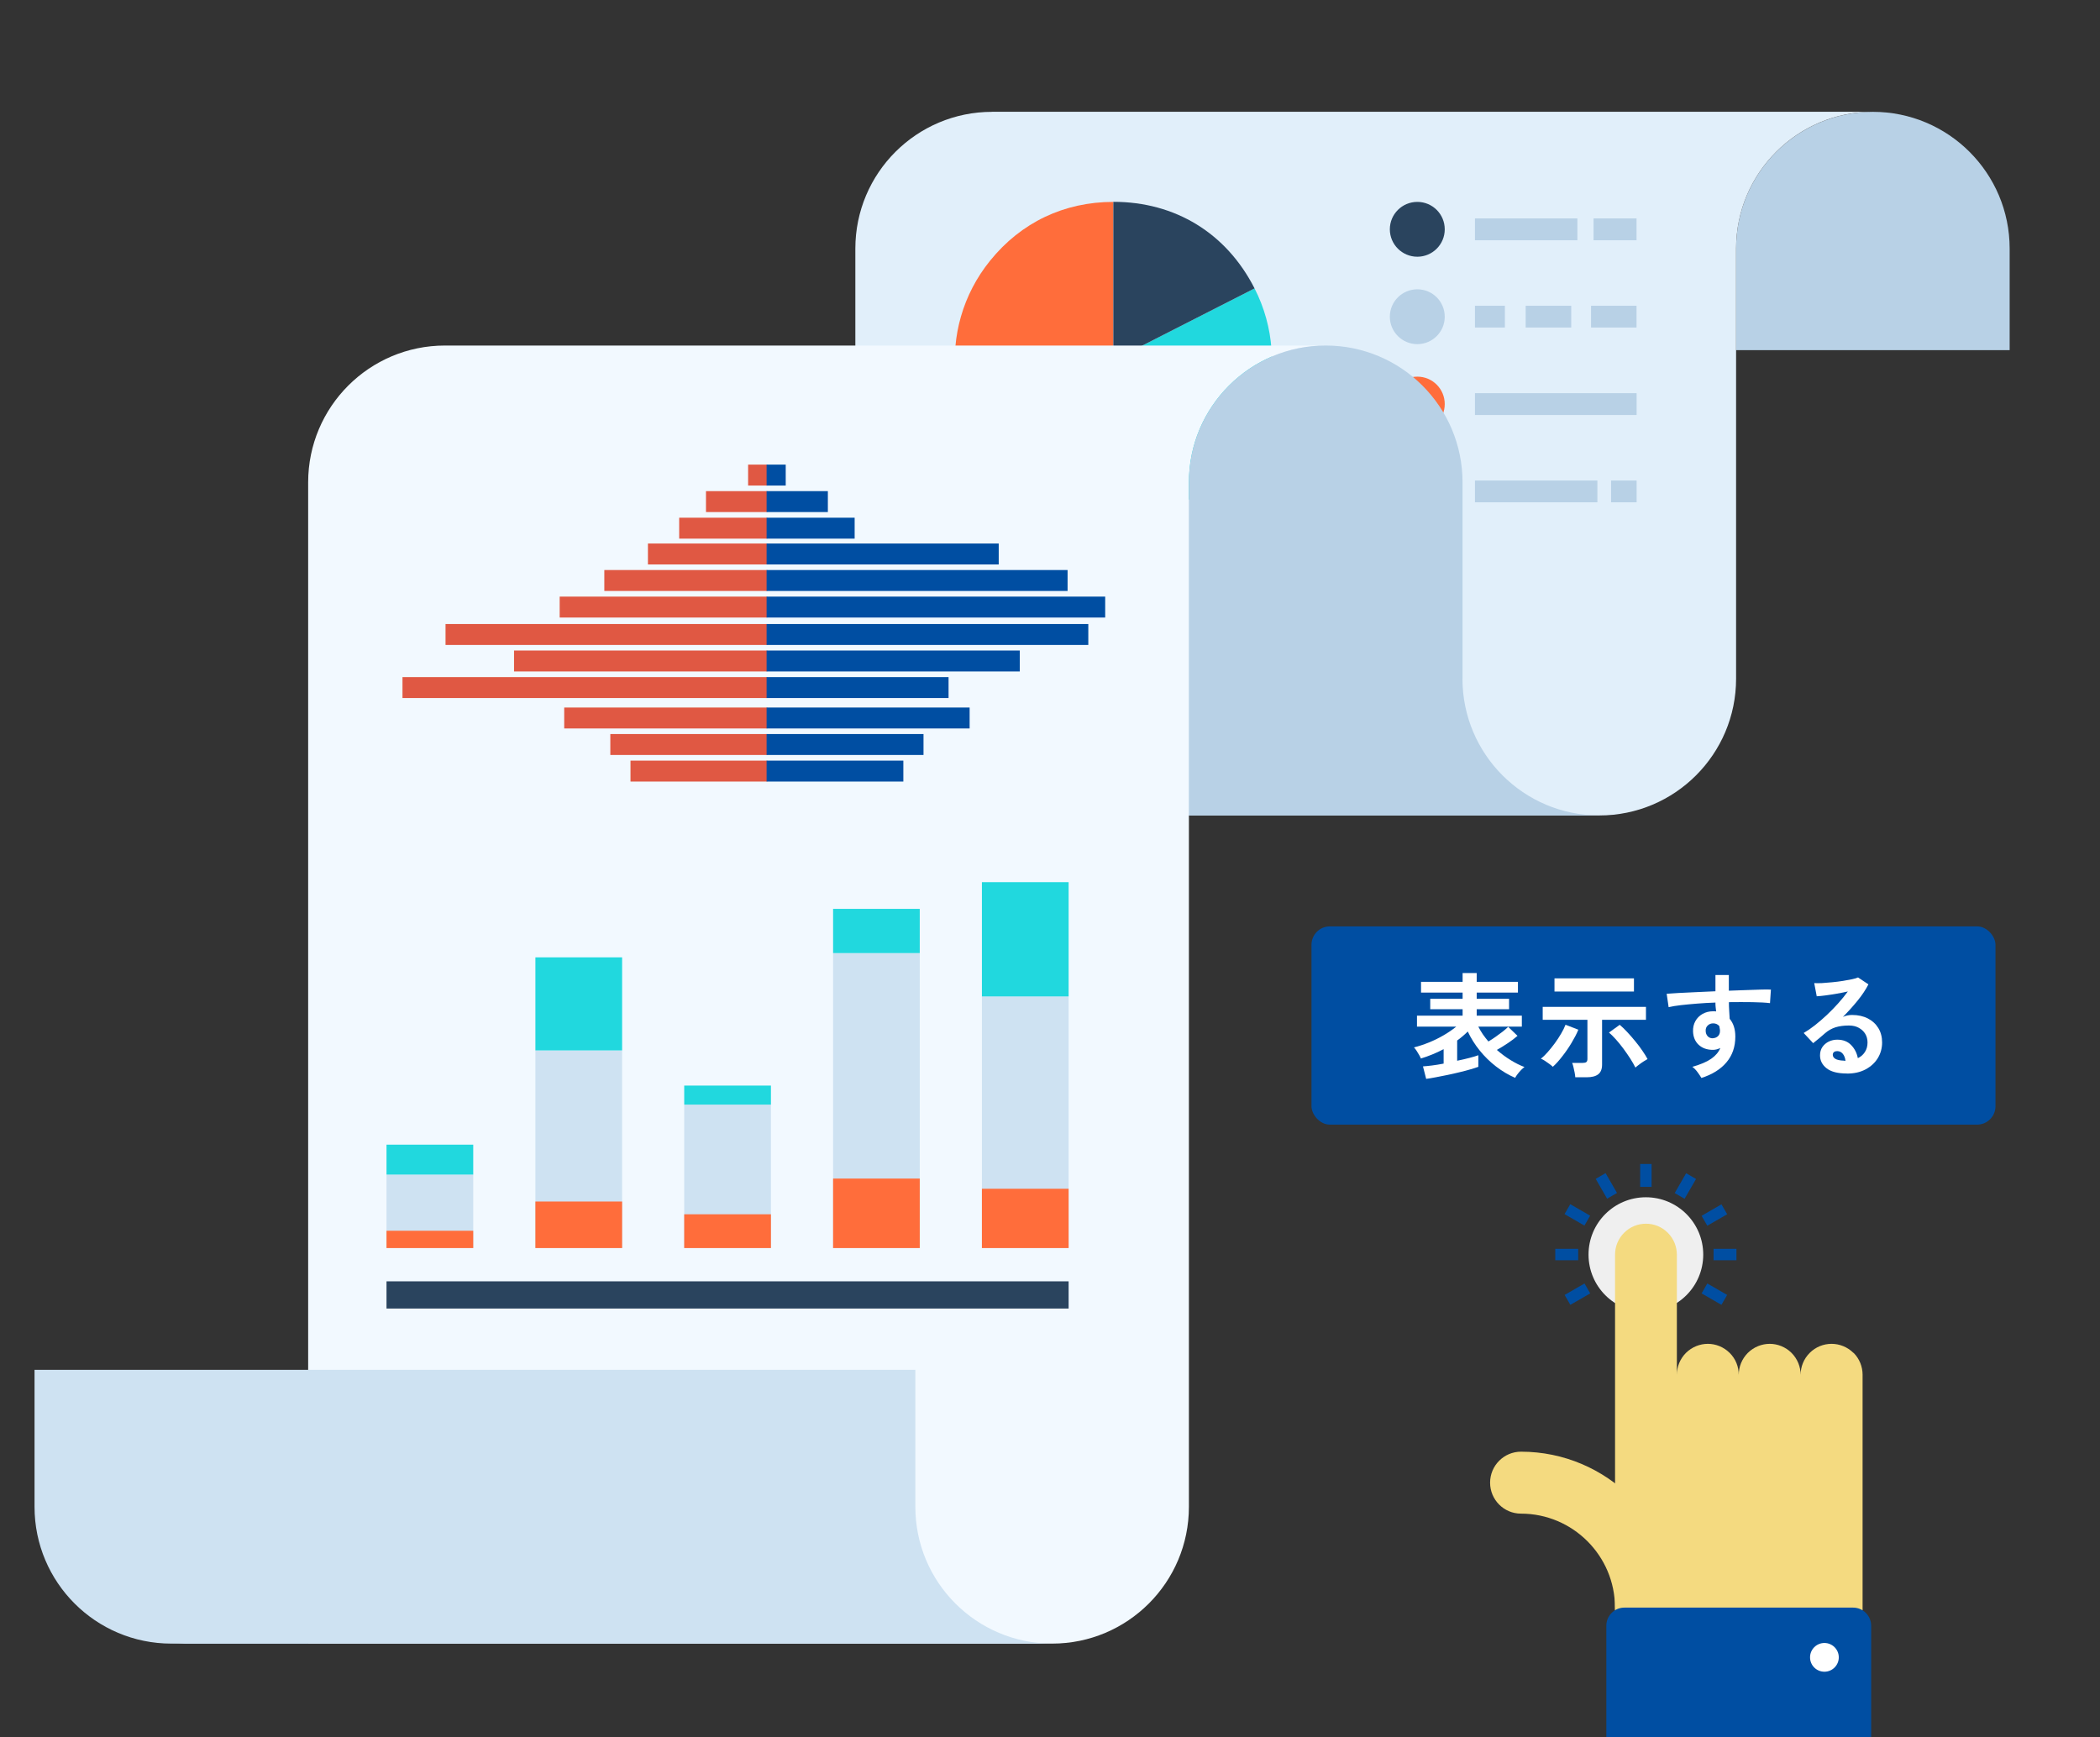 <?xml version="1.0" encoding="UTF-8"?>
<svg id="design" xmlns="http://www.w3.org/2000/svg" width="301" height="249" viewBox="0 0 301 249">
  <rect x="0" y="0" width="301" height="249" fill="#333333" stroke="none"/>
  <g>
    <rect x="187.98" y="132.79" width="98.04" height="28.42" rx="2.64" ry="2.64" style="fill: #004ea2;"/>
    <g>
      <path d="m204.42,154.66l-.46-1.8c.34-.02.77-.07,1.29-.13.52-.07,1.08-.15,1.67-.27v-2.07c-.53.28-1.07.53-1.61.75-.55.23-1.1.42-1.65.59-.04-.12-.12-.28-.24-.49-.12-.2-.24-.41-.37-.61-.13-.2-.26-.37-.38-.49.7-.18,1.4-.41,2.12-.7.72-.29,1.42-.63,2.09-1.02.68-.39,1.29-.81,1.85-1.26h-5.63v-1.57h6.54v-.93h-4.64v-1.49h4.64v-.89h-5.96v-1.54h5.96v-1.26h2.02v1.26h5.91v1.54h-5.91v.89h4.64v1.49h-4.64v.93h6.47v1.57h-6.24c.19.38.41.74.65,1.1.25.36.52.7.8,1.03.33-.2.68-.42,1.03-.67.36-.25.7-.5,1.02-.75s.58-.48.78-.68l1.34,1.29c-.38.33-.83.68-1.37,1.04s-1.07.69-1.59.98c.64.56,1.3,1.05,1.99,1.47s1.34.75,1.97.98c-.14.1-.3.24-.48.42-.18.18-.34.38-.5.58-.16.2-.28.39-.36.55-.95-.41-1.86-.95-2.73-1.62s-1.66-1.44-2.35-2.3c-.7-.86-1.26-1.77-1.71-2.72-.23.23-.48.46-.73.67-.25.22-.52.42-.79.62v2.9c.64-.13,1.23-.27,1.77-.41.54-.14.97-.27,1.27-.38v1.66c-.3.11-.68.23-1.16.37-.48.14-.99.28-1.56.41-.56.14-1.14.27-1.72.39-.58.12-1.14.23-1.67.33-.53.1-.99.18-1.37.23Z" style="fill: #fff;"/>
      <path d="m222.58,152.92c-.14-.13-.32-.28-.53-.43-.21-.15-.42-.3-.63-.44-.21-.14-.4-.23-.56-.29.3-.23.62-.54.97-.94.35-.39.69-.82,1.03-1.28.34-.46.64-.93.91-1.39.27-.46.48-.88.62-1.26l1.84.71c-.24.59-.57,1.21-.97,1.88-.4.67-.84,1.31-1.31,1.91-.47.61-.92,1.12-1.37,1.52Zm3.21,1.51c-.01-.19-.04-.41-.09-.68-.05-.27-.11-.52-.17-.78s-.12-.46-.19-.61h1.51c.24,0,.42-.04.52-.12.11-.08.16-.23.16-.46v-5.6h-6.41v-1.85h14.8v1.85h-6.29v6.42c0,.64-.18,1.1-.55,1.39s-.92.43-1.67.43h-1.62Zm-2.98-12.3v-1.89h11.39v1.89h-11.39Zm11.59,10.88c-.18-.36-.42-.78-.72-1.26-.3-.47-.64-.95-.99-1.43s-.72-.92-1.08-1.33c-.36-.41-.7-.73-.99-.98l1.54-1.11c.33.28.69.62,1.08,1.04s.77.85,1.15,1.32c.38.46.73.92,1.03,1.37.31.45.55.84.73,1.18-.15.08-.34.19-.57.34-.23.15-.45.3-.65.46-.21.15-.38.29-.51.41Z" style="fill: #fff;"/>
      <path d="m243.86,154.5c-.13-.22-.31-.49-.53-.79-.22-.31-.47-.57-.76-.79,1.17-.33,2.07-.71,2.7-1.15s1.07-.95,1.31-1.55c-.35.18-.71.27-1.06.27-.84,0-1.51-.24-2.03-.71-.51-.47-.79-1.11-.82-1.92-.02-.55.09-1.05.33-1.48.24-.44.58-.78,1.03-1.04.44-.25.94-.38,1.51-.38.09,0,.17,0,.23,0,.07,0,.14.01.21.02-.02-.2-.04-.4-.07-.61s-.03-.43-.03-.66c-.89.03-1.77.08-2.62.15-.85.07-1.63.14-2.33.22-.71.08-1.29.18-1.76.29l-.28-1.92c.4-.03.96-.07,1.67-.11.72-.04,1.54-.08,2.46-.12.92-.04,1.87-.09,2.86-.13v-2.33h1.92v2.25c.86-.03,1.68-.06,2.47-.09.78-.03,1.48-.05,2.1-.07s1.1-.02,1.46,0l-.13,1.94c-.64-.08-1.49-.12-2.54-.14-1.05-.02-2.17-.01-3.35,0,0,.4.01.8.04,1.21.03.41.05.8.07,1.18.54.64.81,1.49.81,2.55,0,1.47-.43,2.7-1.28,3.7-.85,1-2.05,1.74-3.59,2.23Zm1.67-5.68c.31-.02.55-.13.73-.31s.27-.43.27-.73c0-.1,0-.21-.03-.32s-.04-.24-.06-.37c-.23-.27-.52-.4-.88-.4-.31,0-.57.1-.78.3-.21.2-.31.45-.3.76,0,.32.1.58.29.79.19.2.44.3.75.29Z" style="fill: #fff;"/>
      <path d="m264.74,153.88c-1.33,0-2.3-.25-2.93-.75-.63-.5-.94-1.12-.94-1.85,0-.47.12-.88.35-1.21.23-.33.54-.59.91-.77.38-.18.78-.27,1.21-.27.82,0,1.48.25,1.98.76.5.51.83,1.14.97,1.89.41-.19.74-.47,1-.86.26-.39.39-.85.39-1.39,0-.46-.11-.88-.33-1.24-.22-.36-.53-.65-.94-.87-.4-.22-.87-.32-1.4-.32-.74,0-1.38.09-1.93.26-.55.18-1.04.46-1.48.84-.2.18-.46.4-.79.68-.33.28-.63.52-.92.75l-1.36-1.46c.5-.29,1.03-.65,1.59-1.09.56-.44,1.13-.93,1.71-1.47.57-.54,1.12-1.1,1.64-1.68.52-.58.98-1.15,1.39-1.71-.47.11-.99.21-1.55.31s-1.09.18-1.61.25c-.51.07-.95.11-1.3.13l-.36-1.89c.3.02.67.02,1.12,0,.45-.03.93-.07,1.45-.12.52-.05,1.02-.11,1.52-.19s.93-.16,1.32-.24.68-.17.87-.26l1.49.99c-.38.74-.89,1.52-1.55,2.33s-1.36,1.59-2.11,2.34c.19-.09.4-.16.63-.21.23-.05.46-.07.68-.07.87,0,1.63.17,2.27.5.64.33,1.14.79,1.5,1.38.36.59.54,1.28.54,2.06,0,.83-.21,1.58-.62,2.25-.41.67-1,1.21-1.75,1.61-.75.4-1.63.6-2.65.6Zm-.22-1.82c-.05-.42-.18-.76-.39-1.01-.21-.25-.47-.38-.8-.38-.18,0-.33.04-.45.13-.12.09-.18.22-.18.4,0,.23.12.43.37.58.25.15.66.24,1.25.26.03.01.07.02.1.02h.1Z" style="fill: #fff;"/>
    </g>
  </g>
  <g>
    <g>
      <path d="m268.45,16.03c-10.83,0-19.61,8.77-19.61,19.61v14.55h39.21v-14.55c0-10.83-8.78-19.61-19.61-19.61Z" style="fill: #b8d1e6;"/>
      <path d="m142.21,16.03c-10.83,0-19.61,8.77-19.61,19.61v81.25h106.63c10.83,0,19.61-8.78,19.61-19.61v-61.65c0-10.83,8.78-19.61,19.61-19.61h-126.24Z" style="fill: #e1effa;"/>
      <g>
        <g>
          <path d="m159.58,51.65l-14.3,17.66c-9.75-7.9-11.26-22.2-3.36-31.95,4.43-5.48,10.61-8.42,17.66-8.42v22.72Z" style="fill: #ff6d3b;"/>
          <path d="m159.58,51.65l-1.98,22.63c-4.68-.41-8.66-2.01-12.32-4.98l14.3-17.66Z" style="fill: #b8d1e6;"/>
          <path d="m159.58,51.65l20.24-10.31c5.7,11.18,1.25,24.86-9.93,30.56-3.96,2.02-7.87,2.78-12.3,2.39l1.98-22.63Z" style="fill: #21d8de;"/>
          <path d="m159.58,51.65v-22.72c8.88,0,16.21,4.49,20.24,12.41l-20.24,10.31Z" style="fill: #2a445e;"/>
        </g>
        <g>
          <rect x="211.41" y="31.31" width="14.68" height="3.13" style="fill: #b8d1e6;"/>
          <rect x="228.41" y="31.31" width="6.16" height="3.13" style="fill: #b8d1e6;"/>
        </g>
        <rect x="211.41" y="56.36" width="23.17" height="3.13" style="fill: #b8d1e6;"/>
        <g>
          <rect x="230.92" y="68.88" width="3.66" height="3.12" style="fill: #b8d1e6;"/>
          <rect x="211.41" y="68.88" width="17.55" height="3.12" style="fill: #b8d1e6;"/>
        </g>
        <g>
          <rect x="211.41" y="43.83" width="4.29" height="3.12" style="fill: #b8d1e6;"/>
          <rect x="218.68" y="43.83" width="6.53" height="3.12" style="fill: #b8d1e6;"/>
          <rect x="228.05" y="43.83" width="6.52" height="3.12" style="fill: #b8d1e6;"/>
        </g>
        <g>
          <path d="m207.08,32.87c0,2.17-1.76,3.93-3.93,3.93s-3.94-1.76-3.94-3.93,1.76-3.93,3.94-3.93,3.93,1.76,3.93,3.93Z" style="fill: #2a445e;"/>
          <path d="m207.08,45.4c0,2.17-1.76,3.93-3.93,3.93s-3.94-1.76-3.94-3.93,1.76-3.93,3.94-3.93,3.93,1.76,3.93,3.93Z" style="fill: #b8d1e6;"/>
          <path d="m207.08,57.92c0,2.17-1.76,3.93-3.93,3.93s-3.94-1.76-3.94-3.93,1.76-3.93,3.94-3.93,3.93,1.76,3.93,3.93Z" style="fill: #ff6d3b;"/>
          <path d="m207.08,70.45c0,2.17-1.76,3.93-3.93,3.93s-3.94-1.76-3.94-3.93,1.76-3.93,3.94-3.93,3.93,1.76,3.93,3.93Z" style="fill: #21d8de;"/>
        </g>
      </g>
      <path d="m190.02,49.53c-10.83,0-19.61,8.78-19.61,19.61v146.85c0,10.83-8.78,19.61-19.61,19.61H44.17V69.14c0-10.83,8.78-19.61,19.61-19.61h126.24Z" style="fill: #f2f9ff;"/>
      <g>
        <g>
          <g>
            <rect x="55.4" y="168.37" width="12.43" height="10.53" style="fill: #cee2f2;"/>
            <rect x="76.74" y="150.57" width="12.43" height="28.33" style="fill: #cee2f2;"/>
            <rect x="98.07" y="158.34" width="12.43" height="20.56" style="fill: #cee2f2;"/>
            <rect x="119.41" y="136.63" width="12.42" height="42.27" style="fill: #cee2f2;"/>
            <rect x="140.74" y="142.82" width="12.43" height="36.08" style="fill: #cee2f2;"/>
          </g>
          <g>
            <rect x="55.4" y="176.42" width="12.43" height="2.48" style="fill: #ff6d3b;"/>
            <rect x="76.74" y="172.23" width="12.43" height="6.67" style="fill: #ff6d3b;"/>
            <rect x="98.07" y="174.06" width="12.43" height="4.84" style="fill: #ff6d3b;"/>
            <rect x="119.41" y="168.94" width="12.42" height="9.96" style="fill: #ff6d3b;"/>
            <rect x="140.74" y="170.4" width="12.43" height="8.5" style="fill: #ff6d3b;"/>
          </g>
          <rect x="55.4" y="164.08" width="12.43" height="4.29" style="fill: #21d8de;"/>
          <rect x="76.74" y="137.23" width="12.43" height="13.34" style="fill: #21d8de;"/>
          <rect x="98.07" y="155.61" width="12.43" height="2.73" style="fill: #21d8de;"/>
          <rect x="119.41" y="130.28" width="12.42" height="6.34" style="fill: #21d8de;"/>
          <rect x="140.74" y="126.45" width="12.43" height="16.38" style="fill: #21d8de;"/>
        </g>
        <rect x="55.4" y="183.67" width="97.77" height="3.9" style="fill: #2a445e;"/>
      </g>
      <path d="m209.63,97.28v-28.14c0-10.83-8.78-19.61-19.61-19.61s-19.61,8.78-19.61,19.61v47.75h58.82c-10.83,0-19.61-8.78-19.61-19.61Z" style="fill: #b8d1e6;"/>
      <path d="m44.17,215.99v19.61h-19.61c10.83,0,19.61-8.78,19.61-19.61Z" style="fill: #cee2f2;"/>
      <path d="m150.81,235.6H24.56c-10.83,0-19.61-8.78-19.61-19.61v-19.63h126.25v19.63c0,10.83,8.77,19.6,19.6,19.61Z" style="fill: #cee2f2;"/>
    </g>
    <g>
      <g>
        <rect x="80.22" y="85.52" width="29.75" height="3" style="fill: #e05843;"/>
        <rect x="86.62" y="81.71" width="23.35" height="3" style="fill: #e05843;"/>
        <rect x="92.87" y="77.91" width="17.11" height="3" style="fill: #e05843;"/>
        <rect x="90.37" y="109.03" width="19.6" height="3" style="fill: #e05843;"/>
        <rect x="87.48" y="105.22" width="22.49" height="3" style="fill: #e05843;"/>
        <rect x="80.87" y="101.42" width="29.1" height="3" style="fill: #e05843;"/>
        <rect x="107.23" y="66.6" width="2.74" height="3" style="fill: #e05843;"/>
        <rect x="101.19" y="70.4" width="8.78" height="3" style="fill: #e05843;"/>
        <rect x="97.35" y="74.21" width="12.62" height="3" style="fill: #e05843;"/>
        <rect x="57.69" y="97.06" width="52.28" height="3" style="fill: #e05843;"/>
        <rect x="73.68" y="93.25" width="36.29" height="3" style="fill: #e05843;"/>
        <rect x="63.86" y="89.45" width="46.11" height="3" style="fill: #e05843;"/>
      </g>
      <g>
        <rect x="109.88" y="85.52" width="48.53" height="3" style="fill: #004ea2;"/>
        <rect x="109.88" y="81.71" width="43.14" height="3" style="fill: #004ea2;"/>
        <rect x="109.88" y="77.91" width="33.27" height="3" style="fill: #004ea2;"/>
        <rect x="109.88" y="109.03" width="19.6" height="3" style="fill: #004ea2;"/>
        <rect x="109.88" y="105.22" width="22.49" height="3" style="fill: #004ea2;"/>
        <rect x="109.88" y="101.42" width="29.1" height="3" style="fill: #004ea2;"/>
        <rect x="109.88" y="66.6" width="2.74" height="3" style="fill: #004ea2;"/>
        <rect x="109.88" y="70.4" width="8.78" height="3" style="fill: #004ea2;"/>
        <rect x="109.88" y="74.21" width="12.62" height="3" style="fill: #004ea2;"/>
        <rect x="109.88" y="97.06" width="26.08" height="3" style="fill: #004ea2;"/>
        <rect x="109.88" y="93.25" width="36.29" height="3" style="fill: #004ea2;"/>
        <rect x="109.88" y="89.45" width="46.11" height="3" style="fill: #004ea2;"/>
      </g>
    </g>
  </g>
  <g>
    <g>
      <path d="m244.13,179.84c0,4.54-3.68,8.23-8.22,8.23s-8.22-3.68-8.22-8.23,3.68-8.22,8.22-8.22,8.22,3.68,8.22,8.22Z" style="fill: #efefef;"/>
      <g>
        <rect x="235.09" y="166.85" width="1.64" height="3.28" style="fill: #004ea2;"/>
        <rect x="229.42" y="168.37" width="1.64" height="3.28" transform="translate(-54.15 137.83) rotate(-29.99)" style="fill: #004ea2;"/>
        <rect x="225.27" y="172.52" width="1.64" height="3.29" transform="translate(-37.77 282.91) rotate(-60.01)" style="fill: #004ea2;"/>
        <rect x="222.92" y="179.01" width="3.29" height="1.64" style="fill: #004ea2;"/>
        <rect x="224.45" y="184.69" width="3.29" height="1.64" transform="translate(-62.42 137.65) rotate(-29.95)" style="fill: #004ea2;"/>
        <rect x="244.91" y="183.87" width="1.64" height="3.28" transform="translate(-37.71 305.76) rotate(-60.04)" style="fill: #004ea2;"/>
        <rect x="245.61" y="179.01" width="3.28" height="1.64" style="fill: #004ea2;"/>
        <rect x="244.09" y="173.34" width="3.29" height="1.64" transform="translate(-54.17 146.26) rotate(-30.01)" style="fill: #004ea2;"/>
        <rect x="239.94" y="169.19" width="3.28" height="1.64" transform="translate(-26.41 294.31) rotate(-60.02)" style="fill: #004ea2;"/>
      </g>
    </g>
    <g>
      <path d="m265.66,193.93c-.87-.86-2-1.3-3.14-1.3s-2.27.44-3.13,1.3c-.87.87-1.3,2-1.3,3.14h0c0-1.14-.44-2.27-1.3-3.14-.87-.86-2-1.3-3.13-1.3s-2.27.44-3.14,1.3c-.86.87-1.3,2-1.3,3.14h0c0-1.14-.43-2.28-1.3-3.14-.87-.86-2-1.3-3.13-1.3s-2.27.44-3.14,1.3c-.86.87-1.3,2-1.3,3.14v-17.23c0-1.13-.44-2.27-1.3-3.13-.86-.87-2-1.3-3.13-1.3s-2.27.43-3.13,1.3c-.87.86-1.3,2-1.3,3.13v50.98h35.48v-33.76c0-1.14-.43-2.27-1.29-3.14Z" style="fill: #f4da80;"/>
      <path d="m235.91,234.88c-2.45,0-4.43-1.98-4.43-4.44,0-7.43-6.05-13.47-13.47-13.47-2.45,0-4.43-1.99-4.43-4.44s1.99-4.44,4.43-4.44c12.32,0,22.35,10.02,22.35,22.34,0,2.45-1.99,4.44-4.44,4.44Z" style="fill: #f4da80;"/>
      <path d="m265.6,258.51c.67,0,1.33-.25,1.84-.76.5-.51.76-1.17.76-1.84v-22.87c0-.66-.25-1.33-.76-1.84-.51-.51-1.17-.76-1.84-.76h-32.77c-.66,0-1.33.25-1.83.76-.51.51-.76,1.17-.76,1.84v22.87c0,.67.25,1.33.76,1.84.51.51,1.17.76,1.83.76h32.77Z" style="fill: #004ea2;"/>
      <path d="m261.5,235.51c1.14,0,2.06.93,2.06,2.06s-.92,2.06-2.06,2.06-2.06-.92-2.06-2.06.93-2.06,2.06-2.06Z" style="fill: #fff;"/>
    </g>
  </g>
</svg>